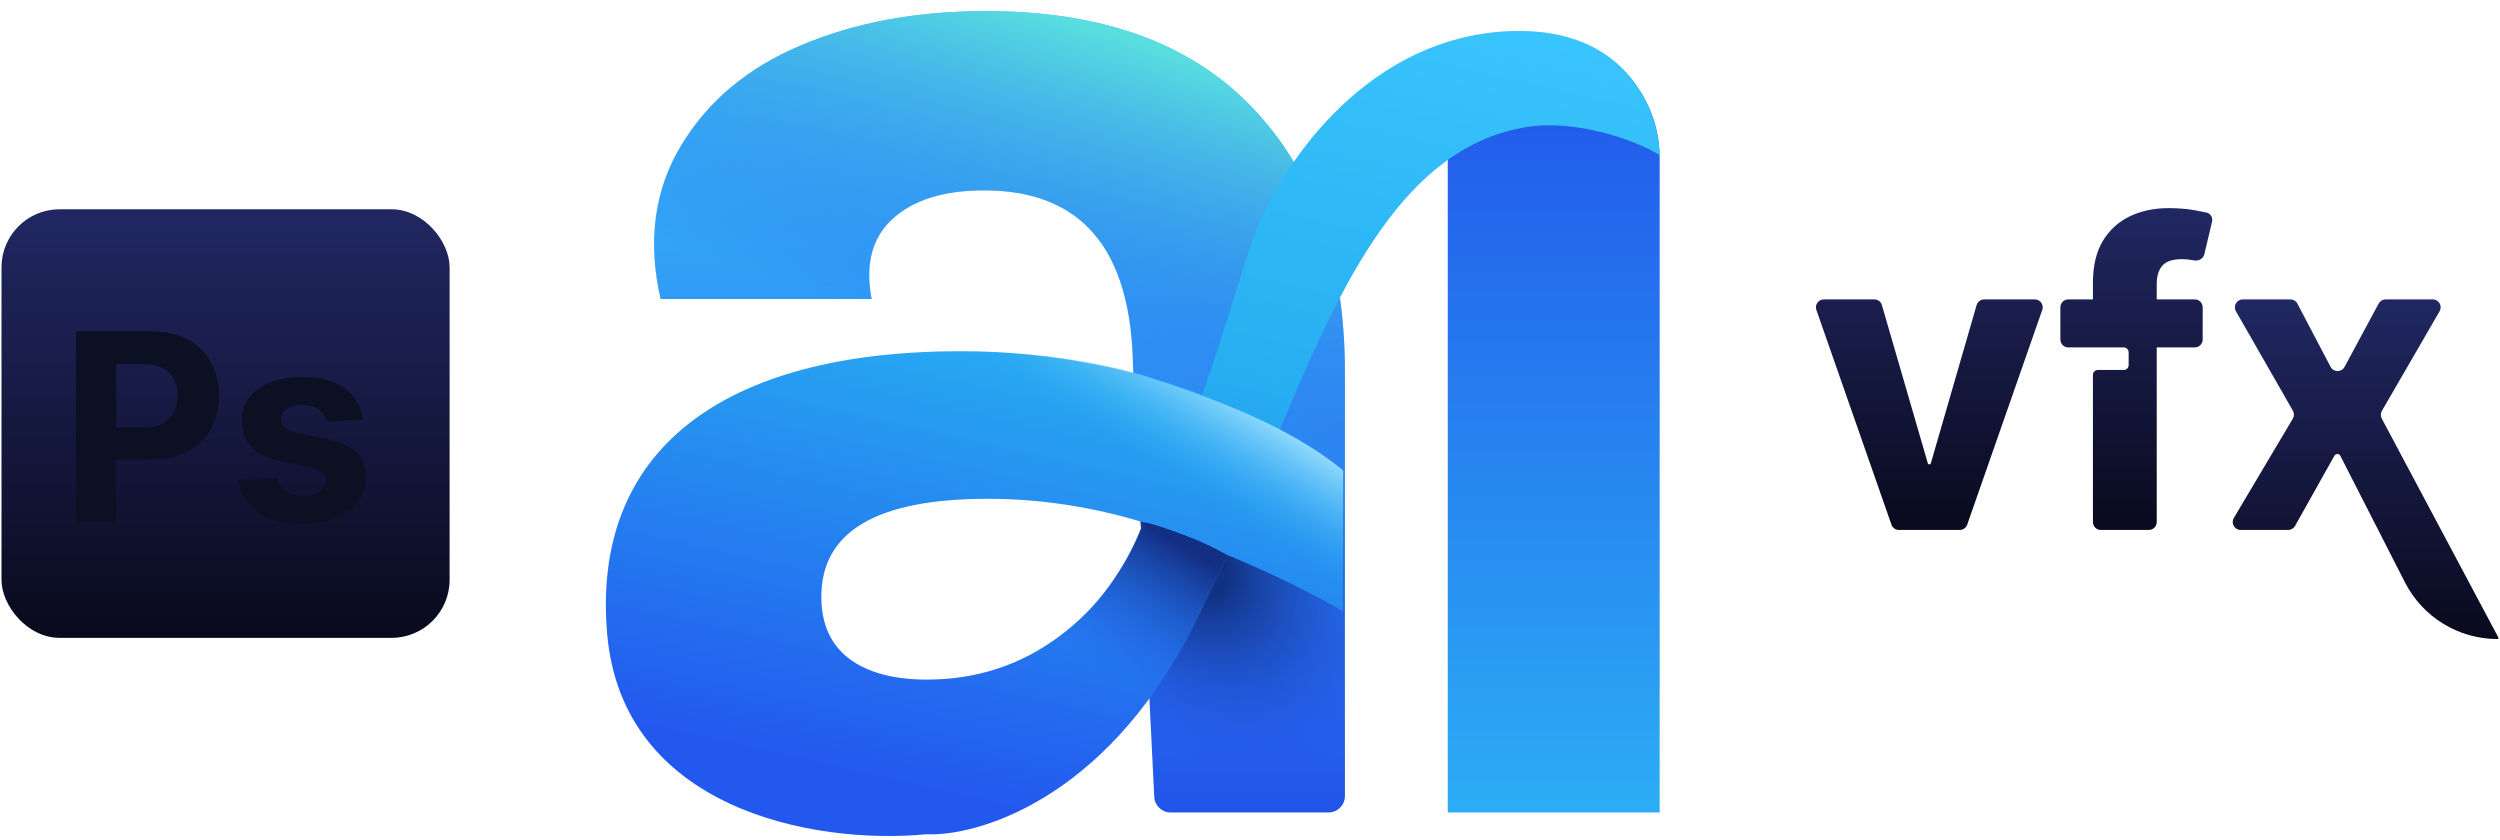 <svg xmlns="http://www.w3.org/2000/svg" width="128" height="43" viewBox="0 0 128 43" fill="none"><rect x="0.077" y="10.715" width="22.943" height="21.943" rx="2.971" fill="url(#paint0_linear_77_1443)"></rect><path d="M3.894 26.687V16.963H7.73C8.468 16.963 9.096 17.103 9.615 17.385C10.134 17.664 10.53 18.052 10.802 18.548C11.078 19.042 11.216 19.612 11.216 20.258C11.216 20.904 11.076 21.473 10.798 21.967C10.519 22.461 10.116 22.846 9.587 23.121C9.061 23.396 8.425 23.534 7.678 23.534H5.233V21.886H7.346C7.741 21.886 8.068 21.818 8.324 21.682C8.583 21.543 8.777 21.351 8.903 21.108C9.033 20.861 9.098 20.578 9.098 20.258C9.098 19.935 9.033 19.653 8.903 19.413C8.777 19.169 8.583 18.98 8.324 18.848C8.064 18.712 7.735 18.643 7.336 18.643H5.95V26.687H3.894ZM18.581 21.473L16.729 21.587C16.698 21.429 16.63 21.287 16.525 21.16C16.421 21.03 16.283 20.927 16.112 20.851C15.944 20.772 15.743 20.733 15.509 20.733C15.196 20.733 14.931 20.799 14.716 20.932C14.501 21.062 14.393 21.236 14.393 21.454C14.393 21.628 14.463 21.776 14.602 21.896C14.741 22.016 14.98 22.113 15.319 22.186L16.639 22.451C17.348 22.597 17.877 22.831 18.225 23.154C18.573 23.477 18.747 23.901 18.747 24.427C18.747 24.905 18.606 25.324 18.325 25.685C18.046 26.046 17.663 26.328 17.176 26.53C16.691 26.73 16.133 26.829 15.499 26.829C14.534 26.829 13.765 26.628 13.192 26.226C12.622 25.821 12.288 25.27 12.19 24.574L14.18 24.469C14.24 24.764 14.385 24.988 14.616 25.144C14.848 25.296 15.143 25.372 15.504 25.372C15.859 25.372 16.144 25.303 16.359 25.167C16.577 25.028 16.688 24.849 16.691 24.631C16.688 24.447 16.611 24.297 16.459 24.18C16.307 24.059 16.073 23.968 15.756 23.904L14.493 23.653C13.781 23.51 13.251 23.263 12.902 22.912C12.557 22.561 12.385 22.113 12.385 21.568C12.385 21.1 12.511 20.696 12.765 20.358C13.021 20.019 13.38 19.758 13.842 19.574C14.308 19.39 14.852 19.299 15.476 19.299C16.397 19.299 17.122 19.493 17.651 19.883C18.182 20.272 18.492 20.802 18.581 21.473Z" fill="#0B1023"></path><path d="M84.975 41.598H74.125V6.325C74.125 3.812 76.162 1.775 78.675 1.775C82.154 1.775 84.975 4.596 84.975 8.075V41.598Z" fill="url(#paint1_linear_77_1443)"></path><path d="M64.115 5.508C60.978 2.216 56.428 0.569 50.465 0.569C46.913 0.569 43.763 1.153 41.015 2.319C38.292 3.46 36.244 5.171 34.87 7.453C33.496 9.734 33.146 12.353 33.82 15.309H44.631C44.294 13.546 44.644 12.184 45.681 11.225C46.744 10.24 48.313 9.747 50.387 9.747C55.391 9.747 57.932 12.768 58.01 18.809L59.098 40.801C59.12 41.248 59.488 41.598 59.935 41.598H68.022C68.484 41.598 68.86 41.223 68.86 40.76V19.042C68.86 13.312 67.278 8.801 64.115 5.508Z" fill="url(#paint2_linear_77_1443)"></path><path d="M64.115 5.508C60.978 2.216 56.428 0.569 50.465 0.569C46.913 0.569 43.763 1.153 41.015 2.319C38.292 3.46 36.244 5.171 34.87 7.453C33.496 9.734 33.146 12.353 33.82 15.309H44.631C44.294 13.546 44.644 12.184 45.681 11.225C46.744 10.24 48.313 9.747 50.387 9.747C55.391 9.747 57.932 12.768 58.01 18.809L59.098 40.801C59.12 41.248 59.488 41.598 59.935 41.598H68.022C68.484 41.598 68.86 41.223 68.86 40.76V19.042C68.86 13.312 67.278 8.801 64.115 5.508Z" fill="url(#paint3_linear_77_1443)"></path><path d="M58.266 25.345C58.266 25.094 60.362 24.053 61.41 23.564L68.823 24.586V38.732L59.026 38.941L58.435 27.359C58.42 27.084 58.388 26.515 58.369 26.447C58.346 26.362 58.266 25.66 58.266 25.345Z" fill="url(#paint4_radial_77_1443)"></path><path fill-rule="evenodd" clip-rule="evenodd" d="M68.76 24.055C68.034 23.485 66.942 22.753 65.528 21.997C68.715 14.356 71.929 7.485 78.201 6.499C80.683 6.109 83.718 7.161 84.969 7.934C84.933 5.818 83.445 1.585 77.792 1.585C70.725 1.585 66.198 7.437 64.432 11.523C64.117 12.25 63.747 13.441 63.29 14.911C62.814 16.444 62.244 18.279 61.545 20.206C58.223 18.966 54.027 17.982 49.194 17.982C36.938 17.982 30.278 23.096 31.086 32.447C31.859 41.391 41.575 43.267 47.428 42.715C50.078 42.826 56.482 40.927 60.898 32.447C61.578 31.142 62.214 29.786 62.825 28.41C65.317 29.436 67.411 30.513 68.76 31.287V24.055ZM47.458 34.795C49.972 34.795 52.215 34.069 54.185 32.617C56.156 31.165 57.608 29.208 58.541 26.745C55.897 25.941 53.239 25.539 50.569 25.539C44.891 25.539 42.052 27.211 42.052 30.556C42.052 31.93 42.519 32.98 43.452 33.706C44.411 34.432 45.746 34.795 47.458 34.795Z" fill="url(#paint5_linear_77_1443)"></path><path d="M60.806 27.463C59.641 27.018 58.834 26.757 58.537 26.739C58.419 27.093 58.033 28.316 56.654 30.187C54.82 32.676 52.563 33.698 51.323 34.222L52.266 41.452C52.389 41.382 53.01 41.022 54.519 40.142C56.405 39.042 58.728 36.144 59.955 34.117C61.009 32.375 62.285 29.684 62.827 28.409C62.582 28.287 61.928 27.891 60.806 27.463Z" fill="url(#paint6_linear_77_1443)"></path><path d="M68.77 31.314V24.083C65.941 21.778 62.137 20.395 58.658 19.263C55.179 18.132 50.013 17.849 47.708 18.006V25.655C49.07 25.515 52.861 25.454 56.562 26.127C60.597 26.86 66.15 29.847 68.77 31.314Z" fill="url(#paint7_linear_77_1443)"></path><path d="M112.371 15.329C112.595 15.329 112.777 15.51 112.777 15.734V17.382C112.777 17.606 112.595 17.788 112.371 17.788H105.897C105.672 17.788 105.491 17.606 105.491 17.382V15.734C105.491 15.51 105.672 15.329 105.897 15.329H112.371ZM107.564 27.134C107.34 27.134 107.158 26.952 107.158 26.728V19.195C107.158 19.055 107.272 18.942 107.412 18.942H108.734C108.874 18.942 108.987 18.828 108.987 18.688V18.041C108.987 17.901 108.874 17.788 108.734 17.788H107.158V14.476C107.158 13.62 107.325 12.91 107.658 12.347C107.996 11.783 108.457 11.36 109.041 11.079C109.626 10.797 110.289 10.656 111.032 10.656C111.534 10.656 111.993 10.694 112.408 10.771C112.626 10.811 112.815 10.849 112.975 10.884C113.184 10.931 113.307 11.142 113.257 11.351L112.863 13.012C112.808 13.242 112.568 13.378 112.336 13.333C112.319 13.329 112.302 13.326 112.285 13.323C112.1 13.287 111.911 13.269 111.716 13.269C111.234 13.269 110.899 13.382 110.709 13.607C110.52 13.827 110.425 14.137 110.425 14.537V26.728C110.425 26.952 110.243 27.134 110.019 27.134H107.564Z" fill="url(#paint8_linear_77_1443)"></path><path d="M104.181 15.329C104.461 15.329 104.657 15.604 104.564 15.868L100.721 26.862C100.664 27.025 100.51 27.134 100.338 27.134H97.225C97.052 27.134 96.899 27.025 96.842 26.862L92.998 15.868C92.906 15.604 93.102 15.329 93.381 15.329H95.963C96.144 15.329 96.303 15.448 96.353 15.621L98.703 23.716C98.713 23.751 98.745 23.775 98.781 23.775C98.818 23.775 98.85 23.751 98.86 23.716L101.202 15.622C101.252 15.448 101.411 15.329 101.592 15.329H104.181Z" fill="url(#paint9_linear_77_1443)"></path><path d="M117.268 15.329C117.418 15.329 117.557 15.412 117.627 15.546L119.325 18.78C119.477 19.068 119.888 19.07 120.042 18.784L121.787 15.542C121.857 15.411 121.995 15.329 122.144 15.329H124.556C124.869 15.329 125.064 15.667 124.907 15.938L121.953 21.036C121.883 21.157 121.88 21.306 121.946 21.43L127.916 32.639C127.935 32.675 127.91 32.718 127.869 32.718C125.872 32.718 124.043 31.598 123.135 29.819L119.826 23.339C119.764 23.216 119.59 23.213 119.523 23.333L117.506 26.927C117.434 27.055 117.299 27.134 117.152 27.134H114.721C114.407 27.134 114.212 26.791 114.372 26.521L117.392 21.435C117.467 21.309 117.468 21.153 117.395 21.026L114.479 15.936C114.324 15.666 114.52 15.329 114.831 15.329H117.268Z" fill="url(#paint10_linear_77_1443)"></path><defs><linearGradient id="paint0_linear_77_1443" x1="11.549" y1="10.715" x2="11.549" y2="32.658" gradientUnits="userSpaceOnUse"><stop stop-color="#212762"></stop><stop offset="1" stop-color="#090A1D"></stop></linearGradient><linearGradient id="paint1_linear_77_1443" x1="79.55" y1="1.775" x2="79.55" y2="41.598" gradientUnits="userSpaceOnUse"><stop stop-color="#2153EA"></stop><stop offset="1" stop-color="#2CADF5"></stop></linearGradient><linearGradient id="paint2_linear_77_1443" x1="51.173" y1="0.569" x2="51.173" y2="41.598" gradientUnits="userSpaceOnUse"><stop stop-color="#38C3FC"></stop><stop offset="1" stop-color="#2254EA"></stop></linearGradient><linearGradient id="paint3_linear_77_1443" x1="56.38" y1="1.664" x2="51.173" y2="18.01" gradientUnits="userSpaceOnUse"><stop stop-color="#59DDDF"></stop><stop offset="1" stop-color="#2254EA" stop-opacity="0"></stop></linearGradient><radialGradient id="paint4_radial_77_1443" cx="0" cy="0" r="1" gradientUnits="userSpaceOnUse" gradientTransform="translate(60.624 28.436) rotate(42.368) scale(12.906 8.861)"><stop offset="0.196" stop-color="#0C236A" stop-opacity="0.82"></stop><stop offset="1" stop-color="#2254EA" stop-opacity="0"></stop></radialGradient><linearGradient id="paint5_linear_77_1443" x1="68.141" y1="-2.296" x2="57.995" y2="42.804" gradientUnits="userSpaceOnUse"><stop stop-color="#3AC6FD"></stop><stop offset="0.48" stop-color="#27AEF1"></stop><stop offset="1" stop-color="#2358EF"></stop></linearGradient><linearGradient id="paint6_linear_77_1443" x1="56.72" y1="34.431" x2="61.225" y2="26.782" gradientUnits="userSpaceOnUse"><stop stop-color="#2254EA" stop-opacity="0"></stop><stop offset="0.842" stop-color="#132F84"></stop></linearGradient><linearGradient id="paint7_linear_77_1443" x1="63.216" y1="19.604" x2="60.073" y2="24.64" gradientUnits="userSpaceOnUse"><stop stop-color="#B0E8FF"></stop><stop offset="1" stop-color="#2CADF5" stop-opacity="0"></stop></linearGradient><linearGradient id="paint8_linear_77_1443" x1="103.122" y1="10.656" x2="103.122" y2="27.134" gradientUnits="userSpaceOnUse"><stop stop-color="#212762"></stop><stop offset="1" stop-color="#090A1D"></stop></linearGradient><linearGradient id="paint9_linear_77_1443" x1="103.122" y1="10.656" x2="103.122" y2="27.134" gradientUnits="userSpaceOnUse"><stop stop-color="#212762"></stop><stop offset="1" stop-color="#090A1D"></stop></linearGradient><linearGradient id="paint10_linear_77_1443" x1="121.119" y1="15.329" x2="121.119" y2="32.718" gradientUnits="userSpaceOnUse"><stop stop-color="#212762"></stop><stop offset="1" stop-color="#090A1D"></stop></linearGradient></defs></svg>